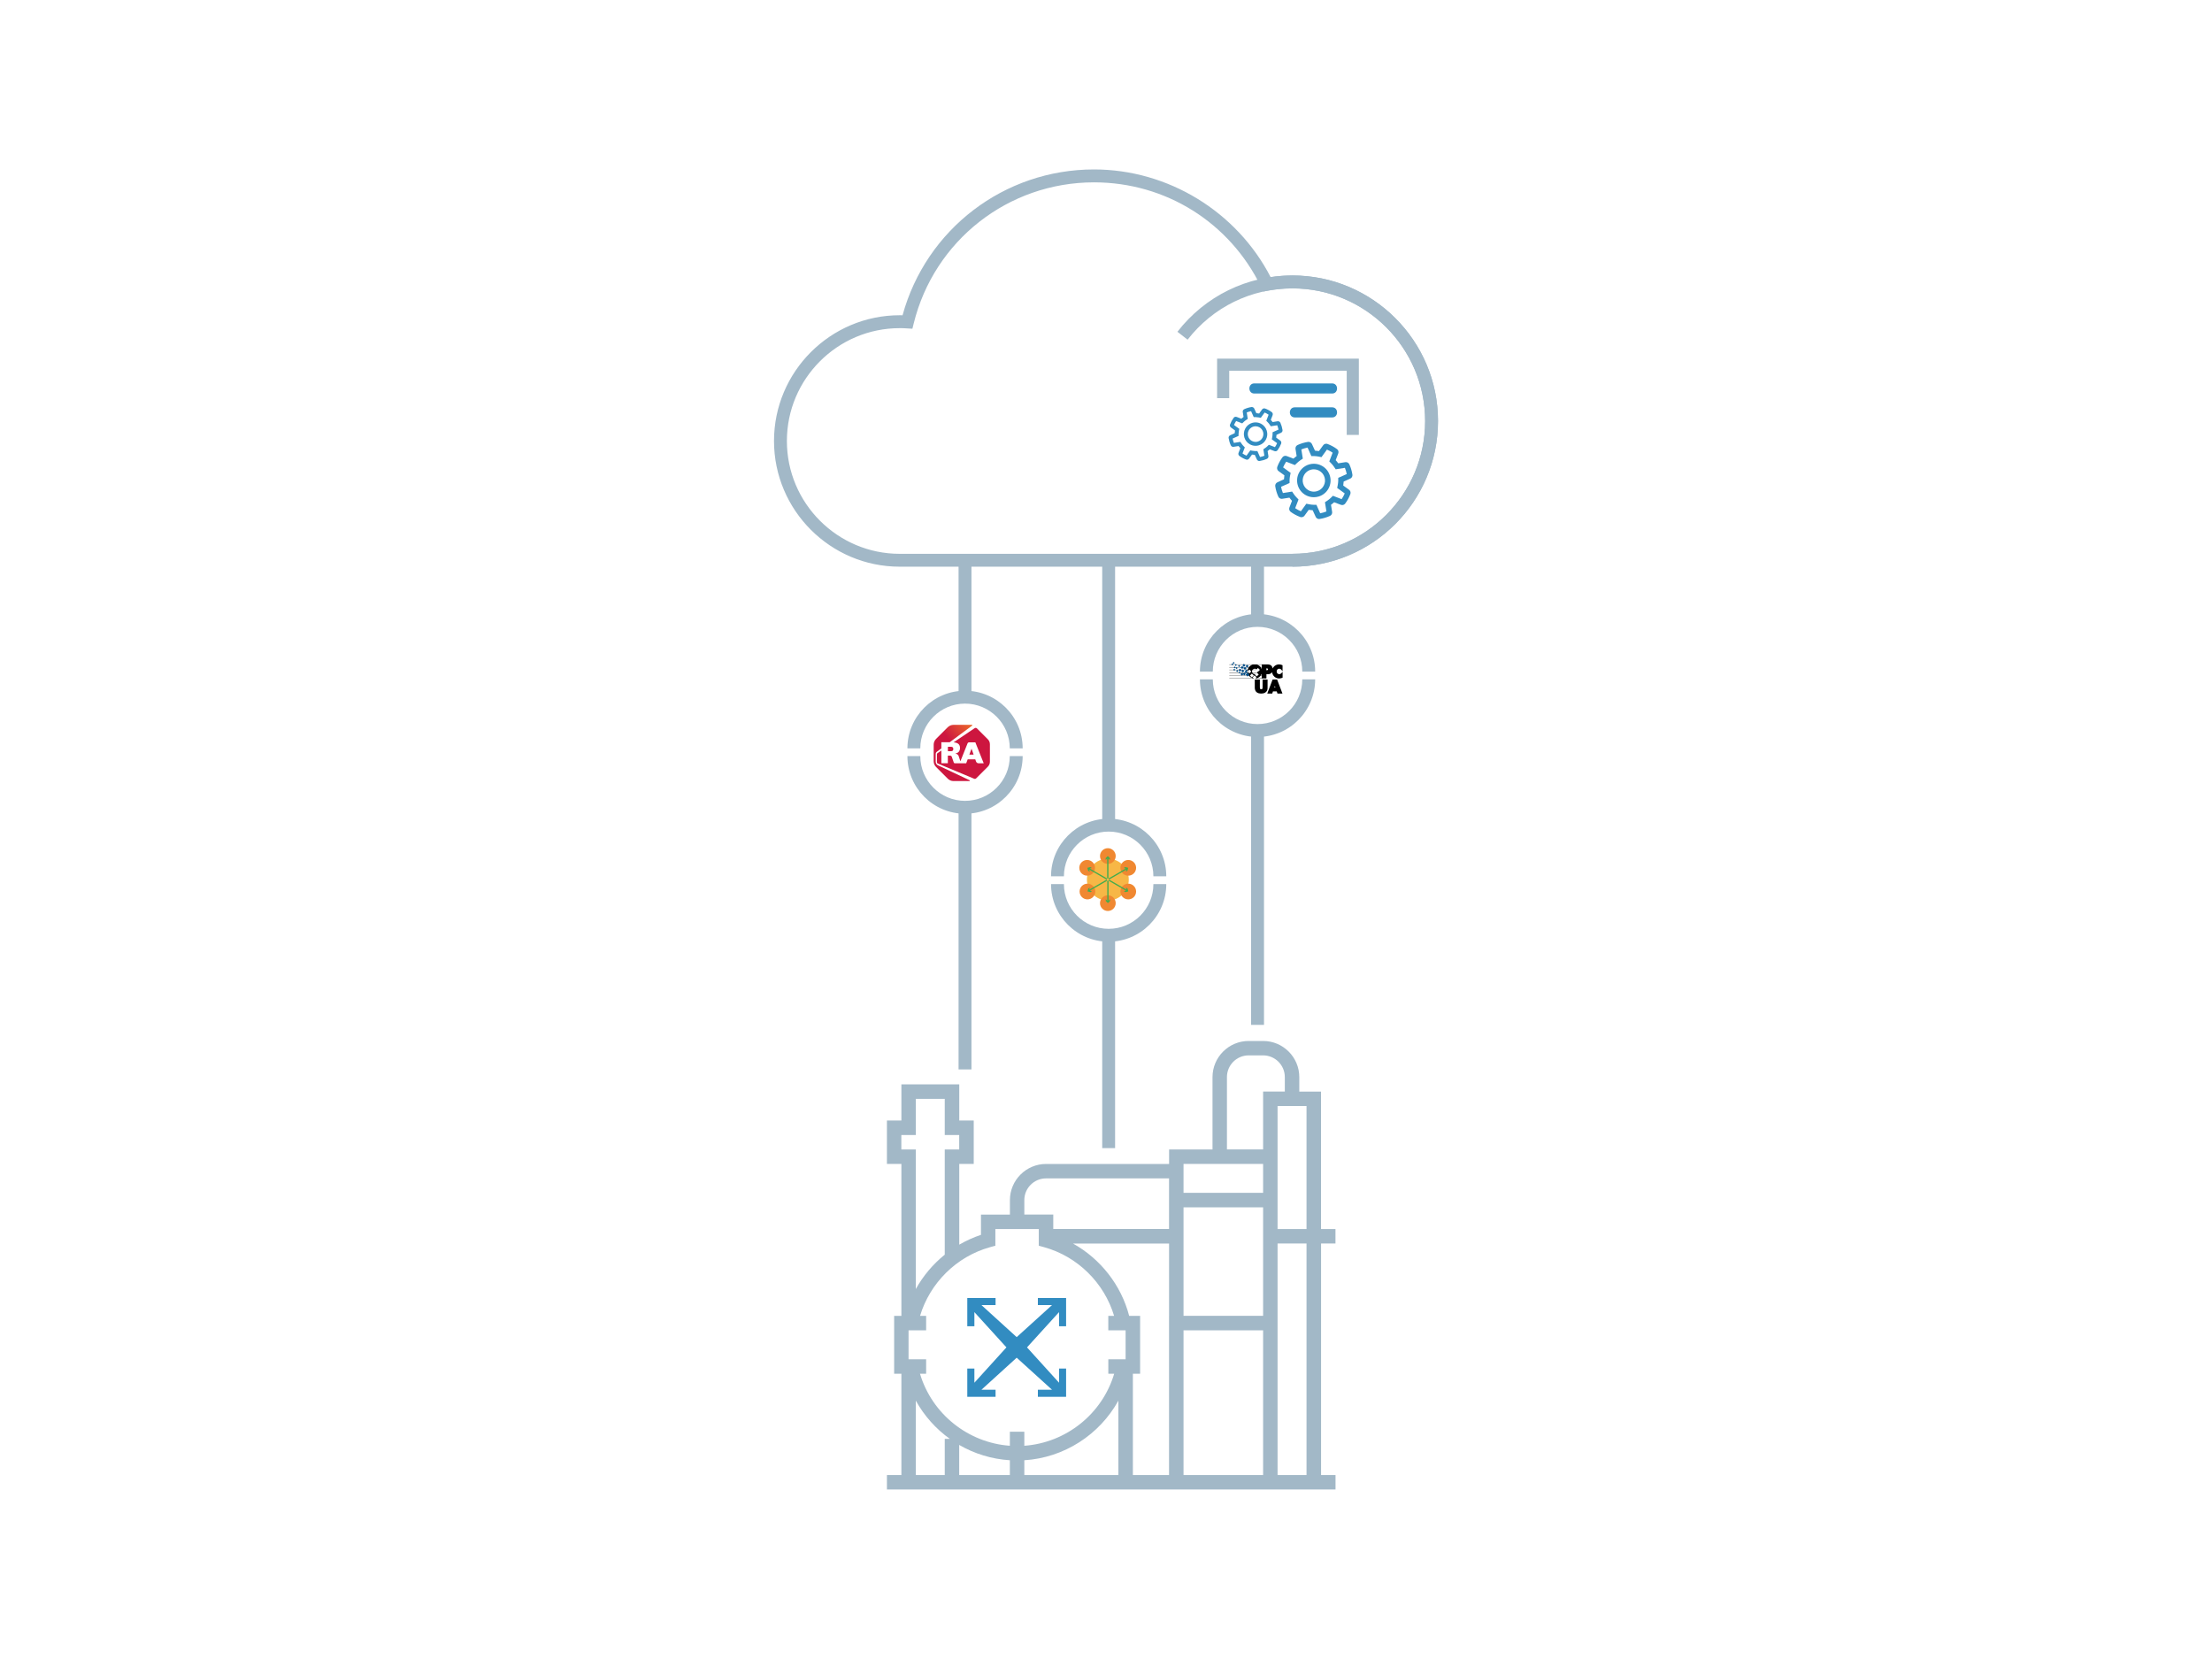 <?xml version="1.0" encoding="UTF-8"?><svg id="a" xmlns="http://www.w3.org/2000/svg" xmlns:xlink="http://www.w3.org/1999/xlink" viewBox="0 0 800 600"><defs><style>.d{fill:url(#c);}.e{fill:#f7b746;}.f{fill:#004c87;}.g{fill:#f08831;}.h{fill:#328cc1;}.i{fill:#cd163f;}.j{fill:#43ac4c;}.k{fill:#a2b8c7;}</style><linearGradient id="c" x1="-7099.86" y1="-1890.96" x2="-7098.67" y2="-1889.55" gradientTransform="translate(64252.61 -24463.49) scale(9 -13.09)" gradientUnits="userSpaceOnUse"><stop offset=".28" stop-color="#cd163f"/><stop offset=".9" stop-color="#f58025"/></linearGradient></defs><polygon class="h" points="360.06 472 360.06 469.43 349.83 469.43 349.83 479.66 352.4 479.66 352.4 474.55 363.99 487.3 352.4 500.08 352.4 494.96 349.83 494.96 349.83 505.17 360.06 505.17 360.06 502.62 354.95 502.62 367.7 491.03 380.48 502.62 375.36 502.62 375.36 505.17 385.57 505.17 385.57 494.96 383.02 494.96 383.02 500.08 371.43 487.3 383.02 474.55 383.02 479.66 385.57 479.66 385.57 469.43 375.36 469.43 375.36 472 380.48 472 367.7 483.59 354.95 472 360.06 472"/><path class="k" d="m482.99,449.74v-5.23h-5.23v-49.72h-7.85v-5.23c0-7.21-5.87-13.08-13.08-13.08h-5.23c-7.21,0-13.08,5.87-13.08,13.08v26.17h-15.7v5.23h-44.49c-7.21,0-13.08,5.87-13.08,13.08v5.23h-10.47v7.33c-2.75.91-5.38,2.11-7.85,3.55v-29.2h5.23v-15.7h-5.23v-13.08h-20.93v13.08h-5.23v15.7h5.23v54.95h-2.62v20.93h2.62v36.63h-5.23v5.23h162.24v-5.23h-5.23v-83.74h5.23Zm-157.01-39.25h5.23v-13.08h10.47v13.08h5.23v5.23h-5.23v38.05c-4.25,3.43-7.81,7.65-10.47,12.43v-50.48h-5.23v-5.23Zm15.7,109.9v13.08h-10.47v-26.91c3.05,5.5,7.27,10.22,12.32,13.83h-1.86Zm23.55,13.08h-18.32v-10.89c5.49,3.18,11.73,5.12,18.32,5.54v5.35Zm39.25,0h-34.02v-5.35c14.45-.91,27.21-9.26,34.02-21.56v26.91Zm2.62-41.87h-6.26v5.23h2.12c-4.32,14.51-17.34,24.96-32.5,26.05v-5.07h-5.23v5.07c-15.16-1.09-28.18-11.54-32.5-26.05h2.22v-5.23h-6.36v-10.47h6.36v-5.23h-2.2c3.58-11.92,13.21-21.5,25.32-24.84l1.92-.53v-6.03h15.7v6.03l1.92.53c12.11,3.34,21.75,12.92,25.32,24.84h-2.1v5.23h6.26v10.47Zm15.7-15.7v57.57h-13.08v-36.63h2.62v-20.93h-3.96c-2.89-11.14-10.38-20.64-20.32-26.17h34.75v26.17Zm0-44.49v13.08h-41.87v-5.23h-10.47v-5.23c0-4.33,3.52-7.85,7.85-7.85h44.49v5.23Zm34.02,102.05h-28.78v-52.34h28.78v52.34Zm0-88.97v31.4h-28.78v-39.25h28.78v7.85Zm0-13.08h-28.78v-10.47h28.78v10.47Zm0-15.7h-13.08v-26.17c0-4.33,3.52-7.85,7.85-7.85h5.23c4.33,0,7.85,3.52,7.85,7.85v5.23h-7.85v20.93Zm15.7,117.76h-10.47v-83.74h10.47v83.74Zm0-88.97h-10.47v-44.49h10.47v44.49Z"/><path class="h" d="m481.8,138.66h-28.18c-2.35,0-2.35,3.65,0,3.66h28.18c2.35,0,2.35-3.65,0-3.66Z"/><path class="h" d="m481.81,147.31c-4.51,0-9.05,0-13.56,0-2.34.02-2.34,3.64,0,3.66,4.51,0,9.05,0,13.56,0,2.34-.01,2.34-3.64,0-3.66Z"/><path class="k" d="m444.62,134.09h42.38s.06.03.06.06v23.15h4.39v-27.54s-.03-.06-.06-.06h-51.15s-.06.03-.06.06v14.25h4.39v-9.86s.03-.06.06-.06Z"/><path class="k" d="m349.02,294.3c-11.49,0-20.84-9.35-20.84-20.84h4.66c0,8.92,7.26,16.18,16.18,16.18s16.18-7.26,16.18-16.18h4.66c0,11.49-9.35,20.84-20.84,20.84Z"/><path class="k" d="m369.86,270.65h-4.66c0-8.92-7.26-16.18-16.18-16.18s-16.18,7.26-16.18,16.18h-4.66c0-11.49,9.35-20.84,20.84-20.84s20.84,9.35,20.84,20.84Z"/><rect class="k" x="346.68" y="204.8" width="4.66" height="47.34"/><rect class="k" x="346.68" y="291.97" width="4.66" height="94.8"/><g><path class="k" d="m467.42,204.95h-142.02c-25.07,0-45.47-20.4-45.47-45.47s20.4-45.47,45.47-45.47c.34,0,.68,0,1.02.01,8.55-31.15,36.75-52.74,69.25-52.74,26.75,0,51.63,15.23,63.87,38.94,2.63-.4,5.27-.6,7.88-.6,29.04,0,52.66,23.62,52.66,52.66s-23.62,52.66-52.66,52.66Zm-142.02-86.27c-22.5,0-40.81,18.31-40.81,40.81s18.31,40.81,40.81,40.81h142.02c26.47,0,48-21.53,48-48s-21.53-48-48-48c-2.89,0-5.84.27-8.77.81l-1.75.32-.78-1.6c-11.34-23.37-34.51-37.88-60.46-37.88-30.99,0-57.8,20.99-65.21,51.05l-.47,1.89-1.95-.12c-.88-.06-1.76-.1-2.65-.1Z"/><path class="k" d="m467.42,204.95v-4.66c26.47,0,48-21.53,48-48s-21.53-48-48-48c-14.92,0-28.74,6.76-37.91,18.56l-3.68-2.86c10.06-12.94,25.22-20.36,41.59-20.36,29.04,0,52.66,23.62,52.66,52.66s-23.62,52.66-52.66,52.66Z"/></g><path class="k" d="m400.96,340.58c-11.49,0-20.84-9.35-20.84-20.84h4.66c0,8.92,7.26,16.18,16.18,16.18s16.18-7.26,16.18-16.18h4.66c0,11.49-9.35,20.84-20.84,20.84Z"/><path class="k" d="m421.8,316.93h-4.66c0-8.92-7.26-16.18-16.18-16.18s-16.18,7.26-16.18,16.18h-4.66c0-11.49,9.35-20.84,20.84-20.84s20.84,9.35,20.84,20.84Z"/><rect class="k" x="398.63" y="204.8" width="4.66" height="93.62"/><rect class="k" x="398.63" y="338.25" width="4.66" height="76.98"/><path class="k" d="m454.81,266.53c-11.49,0-20.84-9.35-20.84-20.84h4.66c0,8.92,7.26,16.18,16.18,16.18s16.18-7.26,16.18-16.18h4.66c0,11.49-9.35,20.84-20.84,20.84Z"/><path class="k" d="m475.65,242.89h-4.66c0-8.92-7.26-16.18-16.18-16.18s-16.18,7.26-16.18,16.18h-4.66c0-11.49,9.35-20.84,20.84-20.84s20.84,9.35,20.84,20.84Z"/><rect class="k" x="452.48" y="204.8" width="4.66" height="19.57"/><rect class="k" x="452.48" y="264.2" width="4.66" height="106.46"/><g><path class="h" d="m478.05,168.45c-.88-.48-1.88-.73-2.88-.73-2.23,0-4.27,1.22-5.33,3.17-1.59,2.94-.5,6.62,2.44,8.21.88.48,1.88.73,2.87.73.59,0,1.17-.09,1.74-.25,1.55-.46,2.83-1.5,3.6-2.92.77-1.42.94-3.06.48-4.61-.46-1.55-1.5-2.83-2.92-3.6Zm-2.88,1.29c.67,0,1.33.17,1.92.49.95.51,1.64,1.36,1.95,2.4.31,1.04.2,2.13-.32,3.07-.51.95-1.36,1.64-2.4,1.94-.37.11-.76.17-1.15.17-.67,0-1.34-.17-1.92-.49-1.96-1.06-2.69-3.52-1.63-5.48.71-1.3,2.07-2.11,3.56-2.11Z"/><path class="h" d="m488.33,173.1c.56-.25.88-.84.79-1.44-.2-1.29-.57-2.55-1.11-3.73-.12-.27-.33-.5-.59-.63-.2-.11-.42-.16-.66-.16-.07,0-.13,0-.21.01l-2.56.41c-.28-.4-.59-.78-.92-1.14l.93-2.43c.22-.57.03-1.22-.46-1.57-.55-.41-1.09-.75-1.65-1.05-.56-.31-1.15-.57-1.78-.81-.15-.06-.31-.08-.47-.08-.44,0-.85.21-1.1.56l-1.52,2.1c-.47-.08-.95-.13-1.44-.15l-1.09-2.38c-.12-.27-.34-.5-.58-.63-.2-.11-.42-.17-.66-.17-.06,0-.13,0-.2.01-1.27.19-2.56.58-3.74,1.11-.56.25-.87.85-.77,1.45l.41,2.56c-.4.28-.78.59-1.15.93l-2.43-.93c-.15-.06-.32-.09-.48-.09-.43,0-.84.21-1.09.55-.77,1.05-1.4,2.2-1.85,3.42-.21.57-.02,1.22.47,1.57l2.1,1.52c-.08.48-.13.96-.15,1.44l-2.37,1.08c-.56.24-.88.84-.79,1.44.19,1.27.58,2.56,1.11,3.74.12.27.32.49.58.63.2.11.42.17.66.17.07,0,.14,0,.21-.02l2.57-.41c.28.4.59.78.93,1.14l-.93,2.42c-.22.57-.03,1.22.46,1.58.54.4,1.08.74,1.64,1.04.56.3,1.14.57,1.79.81.15.06.31.08.47.08.43,0,.85-.21,1.1-.56l1.52-2.1c.48.08.96.13,1.43.15l1.08,2.37c.12.28.33.5.59.64.2.11.42.16.64.16.07,0,.14,0,.21-.02,1.28-.19,2.54-.57,3.74-1.11.55-.25.87-.85.77-1.45l-.41-2.57c.4-.28.78-.59,1.14-.92l2.43.93c.15.06.31.09.48.09.43,0,.84-.21,1.1-.55.79-1.07,1.39-2.19,1.85-3.42.21-.57.02-1.22-.47-1.57l-2.1-1.52c.08-.47.13-.95.15-1.43l2.38-1.08Zm-9.14,8.54l.53,3.33c-.73.3-1.49.52-2.25.67l-1.37-3.08h-1.04c-.53-.02-1.06-.07-1.58-.18l-1.02-.2-1.98,2.73c-.38-.16-.73-.32-1.06-.51-.34-.18-.67-.38-1-.61l1.21-3.15-.73-.75c-.37-.38-.71-.79-1.01-1.24l-.58-.87-3.33.53c-.29-.72-.52-1.49-.67-2.25l3.08-1.37v-1.05c.02-.53.07-1.06.18-1.59l.21-1.03-2.73-1.98c.31-.72.68-1.41,1.12-2.06l3.15,1.21.75-.73c.38-.37.8-.71,1.24-1.01l.87-.58-.53-3.33c.72-.29,1.49-.52,2.25-.67l1.37,3.08h1.05c.53.02,1.07.07,1.59.18l1.02.2,1.98-2.73c.37.16.72.32,1.06.51.34.18.67.39,1,.61l-1.21,3.15.73.75c.37.38.7.79,1,1.24l.58.87,3.33-.53c.29.72.52,1.48.67,2.25l-3.08,1.37v1.04c-.02.53-.08,1.06-.18,1.58l-.2,1.03,2.73,1.98c-.31.73-.67,1.41-1.12,2.07l-3.15-1.21-.75.73c-.38.37-.79.7-1.23,1l-.87.58Z"/></g><g><path class="h" d="m456.11,153.27c-.62-.33-1.31-.51-2.01-.51-1.56,0-2.99.85-3.73,2.22-1.11,2.05-.35,4.63,1.71,5.74.62.33,1.31.51,2.01.51.41,0,.82-.06,1.21-.18,1.08-.32,1.98-1.05,2.52-2.04.54-.99.66-2.14.33-3.22-.32-1.08-1.05-1.98-2.04-2.52Zm-2.01.9c.46,0,.93.12,1.34.34.66.36,1.14.95,1.36,1.68.22.72.14,1.49-.22,2.15-.36.66-.95,1.14-1.68,1.36-.26.08-.53.12-.8.12-.47,0-.93-.12-1.34-.34-1.37-.74-1.88-2.46-1.14-3.83.49-.91,1.45-1.48,2.49-1.48Z"/><path class="h" d="m463.29,156.52c.39-.17.62-.59.55-1.01-.14-.9-.4-1.78-.77-2.61-.08-.19-.23-.35-.41-.44-.14-.08-.3-.11-.46-.11-.05,0-.09,0-.15,0l-1.79.29c-.19-.28-.41-.54-.65-.8l.65-1.7c.15-.4.02-.85-.32-1.1-.38-.28-.76-.52-1.15-.73-.39-.21-.8-.4-1.24-.56-.1-.04-.21-.06-.33-.06-.3,0-.59.15-.77.39l-1.06,1.47c-.33-.06-.67-.09-1.01-.11l-.76-1.67c-.09-.19-.23-.35-.41-.44-.14-.08-.29-.12-.46-.12-.05,0-.09,0-.14,0-.89.13-1.79.4-2.61.78-.39.18-.61.59-.54,1.01l.29,1.79c-.28.2-.54.41-.8.65l-1.69-.65c-.11-.04-.22-.06-.34-.06-.3,0-.59.14-.76.39-.54.73-.98,1.54-1.3,2.39-.15.4-.01.85.33,1.1l1.47,1.06c-.06.33-.09.67-.11,1.01l-1.65.75c-.39.17-.62.59-.55,1.01.14.89.4,1.79.78,2.61.09.19.23.34.4.44.14.08.3.12.46.12.05,0,.1,0,.15-.01l1.79-.29c.19.28.41.55.65.8l-.65,1.69c-.15.4-.02.85.32,1.1.38.28.75.52,1.15.73.39.21.8.4,1.25.57.11.04.22.06.33.06.3,0,.59-.15.77-.39l1.06-1.47c.33.06.67.09,1,.11l.76,1.66c.09.19.23.35.42.45.14.08.29.11.45.11.05,0,.1,0,.15-.01.9-.14,1.78-.4,2.61-.78.39-.18.61-.59.54-1.01l-.29-1.79c.28-.2.54-.41.79-.64l1.7.65c.11.04.22.06.34.06.3,0,.59-.14.77-.39.55-.75.97-1.53,1.3-2.39.15-.4.01-.85-.33-1.1l-1.47-1.06c.06-.33.09-.66.11-1l1.66-.76Zm-6.38,5.97l.37,2.33c-.51.21-1.04.36-1.57.47l-.96-2.15h-.73c-.37-.01-.74-.05-1.11-.12l-.72-.14-1.38,1.91c-.26-.11-.51-.23-.74-.36-.24-.13-.47-.27-.7-.43l.84-2.2-.51-.52c-.26-.26-.49-.56-.7-.87l-.41-.6-2.33.37c-.2-.5-.36-1.04-.47-1.57l2.15-.96v-.73c.01-.37.05-.74.12-1.11l.14-.72-1.91-1.38c.21-.5.48-.99.78-1.44l2.2.85.52-.51c.27-.26.56-.5.87-.7l.61-.41-.37-2.33c.5-.2,1.04-.36,1.57-.47l.96,2.15h.73c.37.01.74.05,1.11.12l.72.14,1.38-1.91c.26.11.5.23.74.35.24.13.47.27.7.43l-.84,2.2.51.52c.26.26.49.55.7.86l.41.61,2.33-.37c.2.5.36,1.03.47,1.57l-2.15.96v.73c-.02.37-.05.74-.13,1.11l-.14.72,1.91,1.38c-.21.51-.47.98-.78,1.44l-2.2-.85-.52.51c-.26.26-.55.49-.86.7l-.61.41Z"/></g><g><path class="e" d="m408.24,318.12c0,4.18-3.39,7.57-7.57,7.57s-7.57-3.39-7.57-7.57,3.39-7.57,7.57-7.57,7.57,3.39,7.57,7.57"/><path class="g" d="m410.89,322.43c0,1.57-1.27,2.84-2.84,2.84s-2.84-1.27-2.84-2.84,1.27-2.84,2.84-2.84,2.84,1.27,2.84,2.84"/><path class="g" d="m396.13,322.43c0,1.57-1.27,2.84-2.84,2.84s-2.84-1.27-2.84-2.84,1.27-2.84,2.84-2.84,2.84,1.27,2.84,2.84"/><path class="g" d="m396.02,313.86c0,1.57-1.27,2.84-2.84,2.84s-2.84-1.27-2.84-2.84,1.27-2.84,2.84-2.84,2.84,1.27,2.84,2.84"/><path class="g" d="m410.89,313.86c0,1.57-1.27,2.84-2.84,2.84s-2.84-1.27-2.84-2.84,1.27-2.84,2.84-2.84,2.84,1.27,2.84,2.84"/><path class="g" d="m403.51,326.63c0,1.57-1.27,2.84-2.84,2.84s-2.84-1.27-2.84-2.84,1.27-2.84,2.84-2.84,2.84,1.27,2.84,2.84"/><path class="g" d="m403.51,309.6c0,1.57-1.27,2.84-2.84,2.84s-2.84-1.27-2.84-2.84,1.27-2.84,2.84-2.84,2.84,1.27,2.84,2.84"/><path class="j" d="m394.14,315.24l-.2-.74,6.27,3.62c0-.25.2-.45.45-.45s.45.2.45.45l6.27-3.62-.2.74.57-.33.28-1.05-1.05-.28-.57.33.74.2-6.27,3.62v-7.24l.54.54v-.65l-.77-.77-.77.77v.65l.54-.54v7.24l-6.27-3.62.74-.2-.57-.33-1.05.28.28,1.05.57.33Z"/><path class="j" d="m407.2,321l.2.74-6.27-3.62c0,.25-.2.45-.45.45s-.45-.2-.45-.45l-6.27,3.62.2-.74-.57.33-.28,1.05,1.05.28.57-.33-.74-.2,6.27-3.62v7.24l-.54-.54v.65l.77.77.77-.77v-.65l-.54.54v-7.24l6.27,3.62-.74.2.57.33,1.05-.28-.28-1.05-.57-.33Z"/></g><g><path d="m461.89,245.77h-1.64l-1.93,5.07h1.8l.27-.8h1.36l.27.8h1.8l-1.93-5.07Zm-.82,2.34l.19.55h-.38l.19-.55Z"/><path d="m461.97,242.12c.09-.09.19-.15.3-.2.12-.05.25-.08.38-.07.32,0,.58.13.79.4l.41.5v-2.16l-.14-.06c-.18-.08-.37-.14-.57-.18-.18-.04-.37-.06-.56-.06-.99,0-1.89.57-2.3,1.47-.05-.41-.21-.74-.46-.99-.32-.31-.77-.47-1.35-.47h-13.9v.09h8.5c-.11.03-.22.06-.32.1-.31.12-.6.3-.84.54-.08.07-.15.15-.21.24h-7.12v.09h7.06c-.11.15-.2.31-.27.48-.05.12-.09.24-.12.37h-6.66v.09h6.65c-.03.17-.05.34-.05.51l.66-.66.7.7-.7.7-.66-.66c0,.11,0,.23.03.34h-6.62v.09h6.63c.03.18.08.35.16.52.06.14.13.28.22.4h-7.01v.09h7.07c.08.11.17.22.27.31.24.23.53.42.84.54.1.04.21.08.32.1h-8.5v.09h8.85l-.43-.43.7-.7.7.7-.43.43h4.03v-1.52h.46c.58,0,1.03-.16,1.35-.47.1-.1.18-.2.24-.32.02.27.09.54.2.79.13.3.32.57.56.81.47.46,1.1.72,1.76.72.16,0,.33-.02.49-.05.18-.03.35-.08.52-.14l.27-.1v-2.09l-.4.43c-.24.26-.51.39-.81.39-.25,0-.5-.1-.67-.28-.09-.09-.15-.19-.2-.31-.05-.12-.07-.26-.07-.39,0-.13.02-.26.07-.39.04-.11.11-.22.2-.31Zm-9.08.31c.02-.05.05-.1.09-.15h1.27,0s.09-.09.09-.09h-1.29s.04-.05.06-.07c.09-.09.2-.16.32-.2.35-.14.74-.08,1.03.15l.5-.5.7.7-.7.7-.14-.14c0,.13-.03.25-.08.37h-1.84c-.05-.12-.08-.25-.08-.39,0-.13.02-.27.08-.39h0Zm-.13,2.58l-.7-.7.7-.7.7.7-.7.7Zm1.09-1.09l.14-.14c-.06.01-.13.02-.19.02-.13,0-.26-.02-.39-.07-.12-.05-.23-.12-.32-.2-.07-.06-.12-.14-.17-.22h1.75s-.01.02-.02.03l.59.59-.71.7-.7-.7Zm2.47,1.35h-1.78c.11-.03.22-.06.32-.1.31-.12.6-.3.84-.54.1-.1.19-.2.27-.31h.34v.96Zm0-1.05h-.28c.08-.13.16-.26.22-.4.02-.05.04-.11.06-.17v.57Zm0-2.23c-.02-.06-.04-.11-.06-.17-.07-.17-.16-.33-.27-.48h.33v.64Zm0-.73h-.4c-.07-.08-.14-.16-.21-.24-.24-.23-.53-.42-.84-.54-.1-.04-.21-.08-.32-.1h1.78v.88Zm1.83,1.13h-.15v-.66h.15c.38,0,.41.16.41.33s-.03.33-.42.33h0Z"/><rect class="f" x="450.7" y="243.49" width=".99" height=".99" transform="translate(-40.37 390.5) rotate(-45)"/><rect class="f" x="449.64" y="243.37" width=".77" height=".77" transform="translate(-40.55 389.61) rotate(-45)"/><rect class="f" x="450.26" y="242.59" width=".77" height=".77" transform="translate(-39.82 389.82) rotate(-45)"/><rect class="f" x="449.87" y="241.34" width=".77" height=".77" transform="translate(-39.05 389.18) rotate(-45)"/><rect class="f" x="449.09" y="242.28" width=".77" height=".77" transform="translate(-39.94 388.9) rotate(-45)"/><rect class="f" x="448.08" y="241.96" width=".77" height=".77" transform="translate(-40.02 388.09) rotate(-45)"/><rect class="f" x="448.78" y="243.45" width=".77" height=".77" transform="translate(-40.86 389.02) rotate(-45)"/><rect class="f" x="448.86" y="241.03" width=".77" height=".77" transform="translate(-39.13 388.37) rotate(-45)"/><rect class="f" x="449.48" y="240.25" width=".77" height=".77" transform="translate(-38.39 388.58) rotate(-45)"/><rect class="f" x="450.65" y="240.56" width=".77" height=".77" transform="translate(-38.27 389.5) rotate(-45)"/><rect class="f" x="447.17" y="242.39" width=".55" height=".55" transform="translate(-40.53 387.47) rotate(-45)"/><rect class="f" x="447.87" y="240.59" width=".55" height=".55" transform="translate(-39.06 387.44) rotate(-45)"/><rect class="f" x="447" y="241.36" width=".5" height=".5" transform="translate(-39.85 387.02) rotate(-45)"/><rect class="f" x="446.15" y="241.98" width=".5" height=".5" transform="translate(-40.54 386.6) rotate(-45)"/><rect class="f" x="446.69" y="240.27" width=".5" height=".5" transform="translate(-39.16 386.48) rotate(-45)"/><rect class="f" x="446.3" y="241.13" width=".5" height=".5" transform="translate(-45.18 367.33) rotate(-42.76)"/><rect class="f" x="448.02" y="243" width=".5" height=".5" transform="translate(-40.71 388.22) rotate(-45)"/><rect class="f" x="445.44" y="240.03" width=".5" height=".5" transform="translate(-39.36 385.53) rotate(-45)"/><rect class="f" x="445.91" y="239.49" width=".5" height=".5" transform="translate(-38.84 385.7) rotate(-45)"/><rect class="f" x="450.59" y="242.14" width=".5" height=".5" transform="translate(-39.35 389.79) rotate(-45)"/><path d="m453.84,245.77h1.81s0,.08,0,.12c0,.87,0,1.73,0,2.6,0,.15,0,.31.03.46.03.2.15.3.33.32.21.02.42.03.54-.19.05-.1.08-.23.08-.34,0-.95,0-1.9,0-2.85,0-.04,0-.08,0-.12h1.81s0,.04,0,.06c0,1.03,0,2.05-.01,3.08,0,.53-.18,1.01-.59,1.38-.28.26-.63.41-1,.48-.53.1-1.05.1-1.58-.03-.84-.21-1.35-.82-1.43-1.69-.01-.11-.02-.22-.02-.33,0-.95,0-1.9,0-2.85,0-.03,0-.06,0-.1Z"/></g><g><path class="d" d="m343.46,268.45l8.14-6.03c.12-.09.06-.27-.09-.27h-6.67c-.77,0-1.51.31-2.06.85l-4.25,4.25c-.54.55-.85,1.29-.85,2.06v6.01c0,.78.31,1.51.85,2.06l4.25,4.25c.55.54,1.29.85,2.06.85h5.78c.16,0,.21-.22.06-.29l-11.48-5.41c-.48-.23-.78-.71-.79-1.24v-2.88c0-.3.14-.59.39-.76l1.65-1.23v-2.23h3.01,0Z"/><path class="i" d="m352.12,272.91h-1.54l.79-2.14.75,2.14Zm-7.35-2.05c0,.76-.49.83-1,.83h-.95v-1.61h.99c.49,0,.96.1.96.78h0Zm13.24-1.7v6.33c0,.67-.27,1.32-.74,1.79l-4.24,4.23c-.19.18-.47.24-.72.13l-13.17-5.51c-.17-.07-.28-.24-.28-.43v-2.92c0-.15.07-.3.2-.39l1.4-.94v4.59h2.34v-2.76h.66c.33,0,.67.06.76.4l.68,1.98c.04.23.22.39.44.39h4.1l.53-1.43h2.75l.29.83h0c.16.36.51.6.89.6h1.87l-3.02-7.57h-2.27c-.24,0-.46.15-.55.37l-2.59,6.48-.6-1.82c-.03-.13-.09-.26-.17-.36-.24-.31-.57-.53-1.06-.63v-.02c1.06-.13,1.69-.85,1.69-2.01,0-1.34-.87-1.92-2.32-2.01l7.61-5.12c.26-.18.61-.15.83.07l3.95,3.95c.48.47.74,1.11.74,1.79Z"/></g></svg>